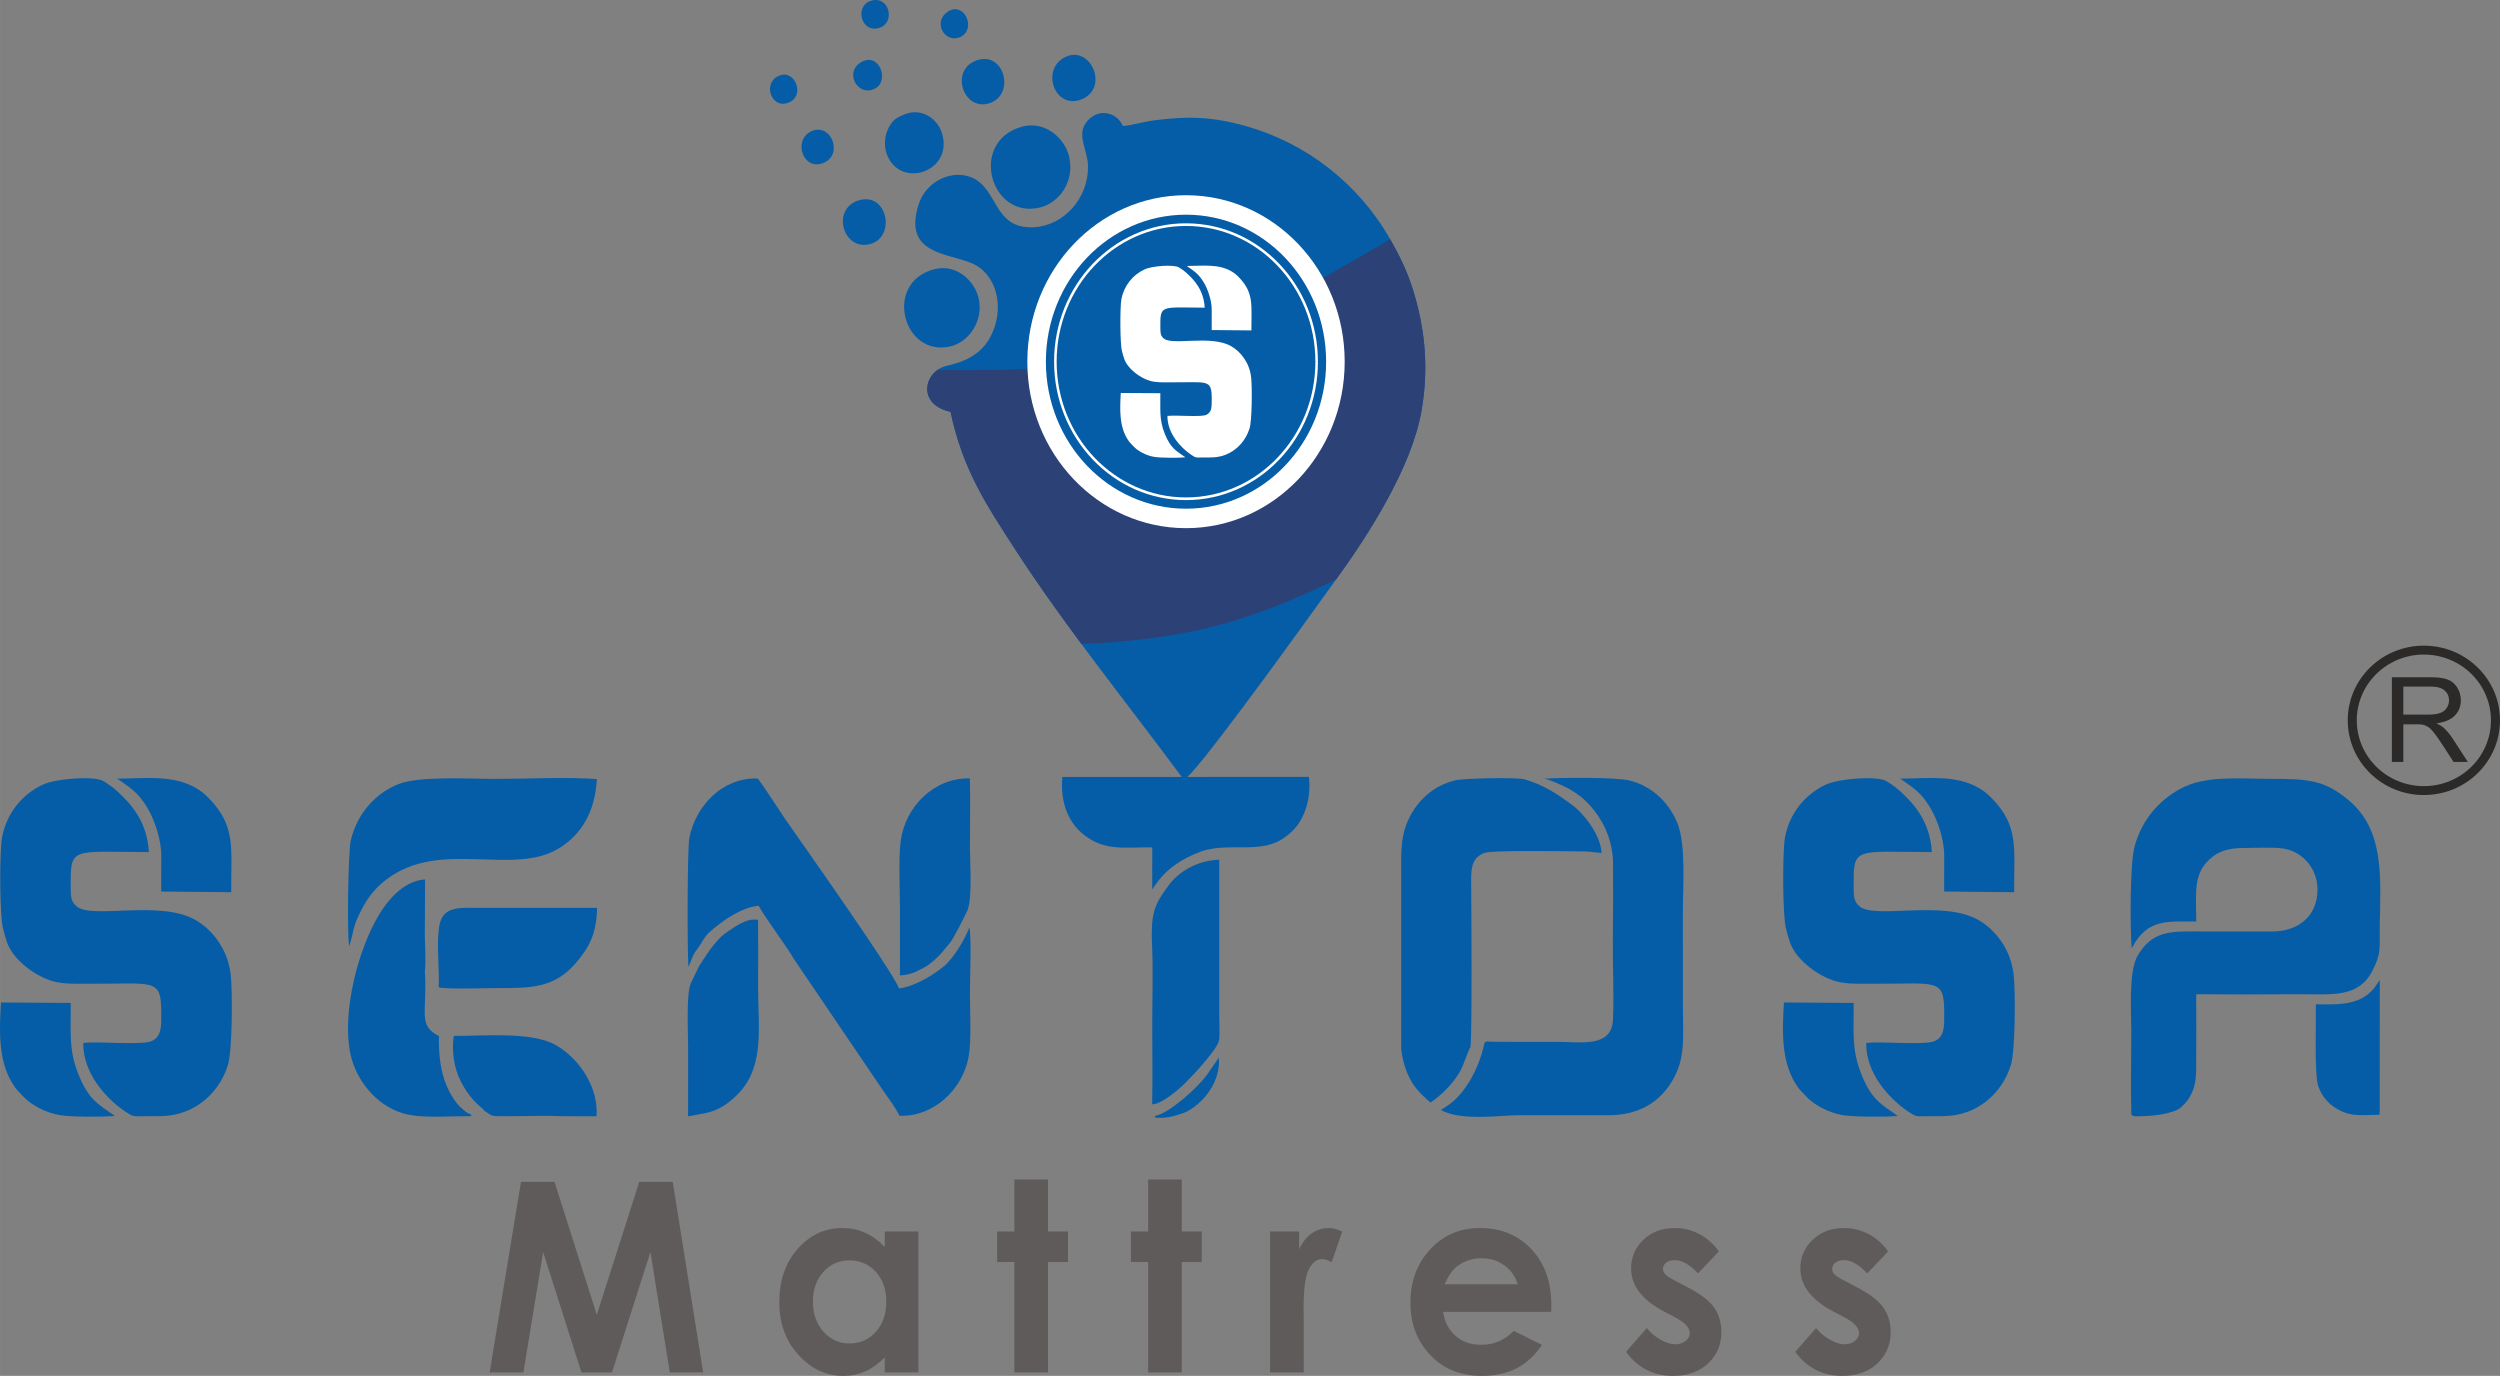 <?xml version="1.0" encoding="UTF-8" standalone="no"?>
<svg xmlns:inkscape="http://www.inkscape.org/namespaces/inkscape" xmlns:sodipodi="http://sodipodi.sourceforge.net/DTD/sodipodi-0.dtd" xmlns="http://www.w3.org/2000/svg" xmlns:svg="http://www.w3.org/2000/svg" xml:space="preserve" width="65.378mm" height="35.98mm" version="1.1" style="shape-rendering:geometricPrecision; text-rendering:geometricPrecision; image-rendering:optimizeQuality; fill-rule:evenodd; clip-rule:evenodd" viewBox="0 0 89442.6 49224.21" id="svg43">
 <rect x="0" y="0" width="89442.6" height="49224.21" fill="#808080" stroke="none"/>
 <defs id="defs1">
  <style type="text/css" id="style1">
   
    .fil4 {fill:#055DA7;fill-rule:nonzero}
    .fil3 {fill:#5F5B5A;fill-rule:nonzero}
    .fil0 {fill:#055DA7;fill-rule:nonzero}
    .fil5 {fill:#2B2A29;fill-rule:nonzero}
    .fil1 {fill:#2C4176;fill-rule:nonzero}
    .fil2 {fill:white;fill-rule:nonzero}
   
  </style>
 </defs>
 <g id="Layer_x0020_1">
  <g id="_1954772940960">
   <g id="g20">
    <path class="fil0" d="M42293.77 27816.71c91.8,51.3 -12.45,28.32 118.61,19.84 266.64,-17.65 3816,-4918.13 4306.04,-5604.9 315.89,-442.99 731.79,-1017.72 1012.79,-1402.42 1135.78,-1556.33 2784.05,-4072.51 3132.64,-6168.69 103.56,-627.95 148.98,-1219.1 120.67,-1893.57 -25.17,-599.22 -121.35,-1222.25 -251.73,-1748.27 -246.94,-997.2 -506.19,-1587.25 -974.76,-2421.65 -1133.73,-2020.66 -3027.71,-3479.72 -5180.11,-4085.24 -1223.34,-344.21 -2089.2,-362.41 -3313.64,-202.61 -375.68,49.11 -748.21,172.52 -1090.23,199.33 -192.9,-457.08 -814.97,-667.63 -1245.78,-208.36 -472.4,503.87 1.64,1036.19 -1.64,1686.16 -5.88,1116.36 -858.88,2073.74 -1917.64,2142.01 -1478.35,95.22 -1286.96,-1393.39 -2255.97,-1782.89 -725.77,-291.27 -1634.86,147.48 -1895.07,988.71 -553.8,1788.36 1082.15,1710.79 1947.47,2100.42 720.43,324.37 1087.08,1272.04 792.67,2217.94 -270.47,869.14 -867.91,1243.18 -1725.84,1434.57 -798.41,177.44 -1105.82,1371.91 134.21,1647.72 438.74,2072.1 1290.65,3340.86 2333.4,4951.78 1777,2744.38 4000.96,5490.53 5953.9,8130.11z" id="path1"></path>
    <path class="fil1" d="M33544.46 13233.07c2588.55,43.51 5160.41,-19.43 7627.89,-657.23 3017.45,-779.67 5793.43,-2396.47 8565.03,-4014.78l20.52 35.98c468.71,834.39 728.5,1424.31 974.9,2421.65 129.83,525.89 226.55,1149.05 251.59,1748.14 28.32,674.47 -16.42,1265.61 -121.21,1893.57 -340.11,2052.4 -1927.77,4507.29 -3059.99,6069.92 -1401.88,692.93 -2834.26,1282.58 -4325.33,1667.69 -1562.35,403.45 -3166.57,576.51 -4790.35,638.62 -824.54,-1111.98 -1623.23,-2231.07 -2347.63,-3350.03 -1042.75,-1610.92 -1894.25,-2880.36 -2333.4,-4951.78 -1050.41,-233.67 -990.49,-1126.07 -462,-1501.75z" id="path2"></path>
    <path class="fil0" d="M36530.17 4540.94c-1870.17,554.89 -1096.79,3312.68 675.56,2883.51 680.76,-165.13 1256.45,-919.22 1043.16,-1825.71 -155,-656.95 -872.84,-1308.98 -1718.72,-1057.8z" id="path3"></path>
    <path class="fil0" d="M33438.71 9628.3c-1845.55,463.51 -1145.91,3158.22 560.64,2765.31 659.55,-151.72 1193.52,-908.54 1016.49,-1711.34 -134.07,-610.85 -780.22,-1254.4 -1577.13,-1053.97z" id="path4"></path>
    <path class="fil0" d="M32365.58 4089.2c-286.48,117.52 -425.47,197.28 -576.65,486.9 -133.11,256.11 -171.69,618.92 -73.33,907.45 455.02,1328.68 2445.86,659.55 1974.97,-750.26 -168.41,-503.04 -737.67,-885.15 -1324.99,-644.09z" id="path5"></path>
    <path class="fil0" d="M38138.35 2028.87c-944.53,430.26 -397.7,1929.96 570.22,1519.94 981.74,-415.21 312.61,-1921.88 -570.22,-1519.94z" id="path6"></path>
    <path class="fil0" d="M30745.09 7161.37c-1030.99,289.21 -588.41,1852.39 404.54,1564.81 904.3,-262.4 602.37,-1847.6 -404.54,-1564.81z" id="path7"></path>
    <path class="fil0" d="M34941.69 2159.52c-992.54,346.95 -462.82,1888.37 504.41,1516.79 874.48,-335.04 478.97,-1860.32 -504.41,-1516.79z" id="path8"></path>
    <path class="fil0" d="M29018.29 4700.87c-655.18,307.41 -298.24,1429.24 446.82,1126.62 720.3,-292.36 272.11,-1463.85 -446.82,-1126.62z" id="path9"></path>
    <path class="fil0" d="M30795.71 2231.89c-610.44,373.08 -83.45,1273.55 528.63,925.65 510.3,-290.17 119.02,-1321.71 -528.63,-925.65z" id="path10"></path>
    <path class="fil0" d="M27793.86 2748.21c-526.3,310.01 -137.77,1245.23 499.21,882.82 513.72,-292.22 102.06,-1237.16 -499.21,-882.82z" id="path11"></path>
    <path class="fil0" d="M31144.16 32.83c-598.67,202.07 -313.7,1207.47 351.05,951.37 553.66,-213.28 301.94,-1172.17 -351.05,-951.37z" id="path12"></path>
    <path class="fil0" d="M33879.92 437.92c-537.66,403.04 -18.2,1174.23 520.56,862.17 545.32,-316.44 58.42,-1296.12 -520.56,-862.17z" id="path13"></path>
    <path class="fil2" d="M42431.81 6984.34c3135.1,0 5677,2666.4 5677,5956.09 0,3289.56 -2541.9,5955.95 -5677,5955.95 -3135.1,0 -5677,-2666.4 -5677,-5955.95 0,-3289.69 2541.9,-5956.09 5677,-5956.09z" id="path14"></path>
    <path class="fil0" d="M42431.81 7680.83c2768.45,0 5013.07,2354.75 5013.07,5259.6 0,2904.72 -2244.62,5259.46 -5013.07,5259.46 -2768.45,0 -5013.34,-2354.75 -5013.34,-5259.46 0,-2904.85 2244.89,-5259.6 5013.34,-5259.6z" id="path15"></path>
    <path class="fil2" d="M42431.81 7988.79l0 190.71 -233.67 6.02 -230.25 18.61 -227.24 30.65 -223.27 41.59 -219.71 53.36 -215.47 63.62 -210.55 75.38 -206.17 85.09 -201.11 95.08 -195.5 105.34 -189.75 114.24 -184.42 124.09 -177.99 132.98 -171.01 141.19 -164.72 149.53 -157.47 157.74 -150.35 165.67 -142.69 172.65 -135.17 179.63 -126.14 186.88 -118.07 193.04 -109.04 199.47 -100.42 205.08 -90.98 210.55 -81.13 216.57 -71.14 221.36 -61.43 225.32 -50.35 230.52 -39.95 234.49 -29 238.46 -17.51 241.47 -5.88 245.43 -181.68 0 5.75 -255.01 18.2 -251.18 29.96 -247.9 41.73 -243.79 52.81 -239.96 63.62 -234.63 73.74 -230.39 85.09 -224.91 93.99 -219.17 104.25 -213.83 113.82 -206.85 122.85 -200.83 131.47 -194.13 140.23 -187.56 148.44 -179.49 155.96 -171.69 163.62 -164.03 171.56 -155.41 177.99 -147.07 185.51 -138.31 191.26 -128.87 197.69 -119.16 203.16 -109.17 209.59 -99.32 214.38 -88.79 219.03 -77.43 223.96 -66.76 228.74 -55.68 231.89 -43.23 236.27 -31.6 239.96 -19.15 242.7 -6.43zm-4719.21 4951.78l181.68 0 5.88 244.75 17.51 242.01 29 238.46 39.95 234.08 50.35 230.25 61.43 226.28 71.14 221.08 81.13 215.88 90.98 211.23 100.42 205.35 109.04 199.19 118.07 193.04 126.14 186.47 135.17 180.18 142.69 172.52 150.35 165.26 157.47 158.15 164.72 149.67 171.56 141.05 177.44 132.57 184.42 123.95 189.75 114.37 195.5 105.34 201.11 95.77 206.17 84.96 210.55 74.7 215.47 64.16 219.71 52.94 223.27 42.27 227.24 29.82 230.25 18.74 233.67 5.88 0 191.26 -242.7 -6.43 -239.96 -19.15 -236.27 -31.6 -231.89 -43.78 -228.74 -55.13 -223.96 -66.76 -219.03 -77.98 -214.38 -88.24 -208.91 -99.32 -203.84 -109.58 -197.69 -119.16 -191.26 -128.87 -184.83 -137.77 -178.67 -147.07 -171.01 -155.55 -164.17 -164.03 -155.96 -172.1 -148.44 -179.49 -140.23 -187.15 -131.47 -193.99 -122.85 -200.97 -113.28 -207.4 -104.8 -213.83 -93.99 -219.03 -85.09 -224.91 -73.74 -229.84 -63.62 -235.31 -52.81 -239.41 -41.73 -244.2 -29.96 -247.49 -18.2 -251.73 -5.75 -254.33zm4719.21 4951.64l0 -191.26 233.4 -5.88 230.52 -18.74 227.1 -29.82 223.41 -42.27 219.71 -52.94 215.2 -64.16 210.68 -74.7 206.31 -84.96 200.97 -95.77 195.64 -105.34 189.75 -114.37 184.28 -123.95 177.44 -132.57 171.69 -141.05 164.44 -149.67 157.74 -158.15 150.08 -165.26 142.83 -172.52 135.3 -180.18 126 -186.47 118.2 -193.04 109.04 -199.19 100.42 -205.35 90.98 -211.23 81.13 -215.88 71.14 -221.08 61.43 -226.28 50.21 -230.25 40.08 -234.08 28.87 -238.46 17.65 -242.01 5.88 -244.75 181.68 0 -5.88 254.33 -18.2 251.73 -29.82 247.49 -41.73 244.2 -52.94 239.41 -63.48 235.31 -73.88 229.84 -84.96 224.91 -94.12 219.03 -104.66 213.83 -113.28 207.4 -122.99 200.97 -131.47 193.99 -140.09 187.15 -148.57 179.49 -156.1 172.1 -164.03 164.03 -171.01 155.55 -178.53 147.07 -184.96 137.77 -191.12 128.87 -197.96 119.16 -203.57 109.58 -208.91 99.32 -214.38 88.24 -219.03 77.98 -223.96 66.76 -228.74 55.13 -232.03 43.78 -236.27 31.6 -239.96 19.15 -242.56 6.43zm4719.21 -4951.64l-181.68 0 -5.88 -245.43 -17.65 -241.47 -28.87 -238.46 -40.08 -234.49 -50.21 -230.52 -61.43 -225.32 -71.14 -221.36 -81.13 -215.88 -90.98 -211.23 -100.42 -205.08 -109.04 -199.47 -118.2 -193.04 -126 -186.88 -135.3 -179.63 -142.83 -172.65 -150.08 -165.67 -157.74 -157.74 -164.44 -149.53 -171.69 -141.19 -177.44 -132.98 -184.28 -124.09 -189.75 -114.24 -195.64 -105.34 -200.97 -95.08 -206.31 -85.09 -210.68 -75.38 -215.2 -63.62 -219.71 -53.36 -223.41 -41.59 -227.1 -30.65 -230.52 -18.61 -233.4 -6.02 0 -190.71 242.56 6.43 239.96 19.15 236.27 31.6 232.03 43.23 228.74 55.68 223.96 66.76 219.03 77.43 214.38 88.79 208.91 99.32 203.57 109.17 197.96 119.16 191.12 128.87 184.96 138.31 178.53 147.07 171.01 155.41 164.03 164.03 156.1 171.69 148.57 179.49 140.09 187.56 131.47 194.13 122.99 200.83 113.28 206.85 104.66 213.83 94.12 219.17 84.96 224.91 73.88 230.39 63.48 234.63 52.94 239.96 41.73 243.79 29.82 247.9 18.2 251.18 5.88 255.01z" id="path16"></path>
    <path class="fil0" d="M42431.81 8084.28c2556.27,0 4628.37,2174.16 4628.37,4856.01 0,2681.99 -2072.1,4856.15 -4628.37,4856.15 -2556.4,0 -4628.5,-2174.16 -4628.5,-4856.15 0,-2681.86 2072.1,-4856.01 4628.5,-4856.01z" id="path17"></path>
    <path class="fil2" d="M40141.23 12560.79c17.65,77.98 52.94,195.64 76.34,267.19 120.39,368.84 585.81,704.97 941.24,801.7 216.98,58.69 425.47,47.47 661.74,49.11 1409.81,10.67 1531.16,-139.41 1531.57,614.68 0,252.69 6.57,455.44 -190.71,547.78 -193.45,90.98 -1092.96,1.09 -1393.39,39.54 -7.93,615.77 470.89,1137.97 861.07,1397.63 160.34,106.98 155,90.29 371.43,89.2 314.8,-1.5 537.25,16.69 825.23,-89.2 417.4,-153.91 746.56,-512.48 880.77,-955.06 88.24,-293.45 93.03,-1459.47 56.64,-1810.66 -54.45,-531.77 -371.98,-928.38 -716.06,-1126.75 -719.89,-415.76 -2105.89,-11.22 -2413.16,-277.86 -104.11,-90.29 -119.16,-169.92 -119.84,-362.41 -3.15,-852.45 -25.58,-746.15 1586.43,-738.08 -35.98,-622.07 -358.57,-979.14 -657.36,-1248.92 -76.48,-69.64 -166.22,-133.25 -268.97,-194.13 -176.89,-105.21 -946.58,-56.64 -1227.03,74.29 -416.86,193.99 -730.15,572.54 -825.78,1063 -54.45,280.59 -51.3,1609.82 19.84,1858.95z" id="path18"></path>
    <path class="fil2" d="M42408.96 16361.87c-336.28,-241.47 -523.84,-316.3 -736.44,-841.1 -207.4,-513.17 -151.17,-874.48 -159.24,-1452.77l-1414.74 -8.48c-35.3,607.7 -62.52,1246.46 293.32,1733.23 41.18,56.23 101.65,109.72 144.88,159.38 150.22,172.52 458.58,345.71 759.42,394.28 235.31,37.49 864.77,39.54 1112.8,15.46z" id="path19"></path>
    <path class="fil2" d="M43351.85 11078.74l-1.09 728.92 1421.17 13.95c-6.02,-895.68 103.15,-1336.62 -455.98,-1909.71 -81.67,-83.73 -152.81,-142.01 -258.57,-203.98 -469.8,-273.62 -1020.73,-195.23 -1598.61,-191.94 259.8,186.06 412.48,264.59 608.8,588.41 140.5,233.12 283.74,633.83 284.29,974.35z" id="path20"></path>
   </g>
   <path class="fil3" d="M67551.34 44772.6l-745.06 786.79c-301.25,-316.99 -576.1,-475.27 -823.59,-475.27 -134.07,0 -239.96,29.96 -316.85,90.43 -77.02,59.92 -114.37,134.76 -114.37,222.86 0,68.4 24.08,129.83 72.1,187.02 48.57,56.64 168.82,134.62 360.9,234.22l440.39 231.34c464.33,238.87 783.91,483.75 957.52,732.2 173.88,250.09 259.94,541.35 259.94,876.94 0,446.41 -157.19,819.89 -470.89,1117.59 -313.7,298.79 -734.93,447.5 -1262.47,447.5 -700.05,0 -1261.24,-286.48 -1678.64,-860.52l743.42 -848.35c141.73,172.1 307.82,313.15 499.21,419.04 190.16,106.44 358.99,159.93 506.6,159.93 158.83,0 288.67,-39.54 384.84,-120.39 97.82,-80.72 146.52,-172.52 146.52,-276.76 0,-194.54 -175.53,-384.84 -526.44,-568.03l-405.77 -213.83c-778.71,-410.01 -1167.8,-922.5 -1167.8,-1538.14 0,-397.29 146.52,-737.67 438.74,-1019.36 292.91,-281.55 667.08,-422.19 1122.51,-422.19 312.06,0 604.97,72.78 880.64,216.43 274.85,144.33 507.29,351.19 698.54,620.56zm-6055.41 0l-744.92 786.79c-302.07,-316.99 -576.1,-475.27 -823.72,-475.27 -134.07,0 -239.96,29.96 -316.99,90.43 -76.89,59.92 -114.37,134.76 -114.37,222.86 0,68.4 24.08,129.83 72.37,187.02 48.02,56.64 168.68,134.62 360.63,234.22l440.39 231.34c464.46,238.87 784.05,483.75 957.8,732.2 173.61,250.09 259.25,541.35 259.25,876.94 0,446.41 -156.65,819.89 -470.35,1117.59 -313.84,298.79 -734.93,447.5 -1262.33,447.5 -700.19,0 -1261.37,-286.48 -1679.32,-860.52l743.96 -848.35c141.6,172.1 307.82,313.15 499.21,419.04 189.62,106.44 359.12,159.93 506.6,159.93 158.15,0 288.12,-39.54 384.84,-120.39 97.82,-80.72 146.38,-172.52 146.38,-276.76 0,-194.54 -175.25,-384.84 -526.44,-568.03l-406.18 -213.83c-778.17,-410.01 -1167.25,-922.5 -1167.25,-1538.14 0,-397.29 146.52,-737.67 438.74,-1019.36 293.04,-281.55 667.08,-422.19 1122.51,-422.19 312.06,0 604.83,72.78 880.77,216.43 274.71,144.33 506.6,351.19 698.41,620.56zm-7197.49 1175.87c-79.62,-275.26 -236.82,-500.31 -470.35,-672.41 -235.58,-172.65 -506.6,-258.16 -817.7,-258.16 -336.14,0 -630.69,96.18 -885.56,291.4 -158.29,120.12 -305.77,333.81 -441.48,639.17l2615.09 0zm1199.26 987.62l-3868.8 0c55.41,359.12 205.08,645.6 446.13,858.88 241.74,212.19 551.06,318.49 924.69,318.49 449.42,0 834.26,-166.09 1157.13,-498.67l1010.6 501.95c-251.73,376.22 -555.17,654.63 -906.36,836.86 -353.38,180.72 -770.78,270.61 -1254.94,270.61 -751.35,0 -1363.98,-248.72 -1835.83,-746.84 -471.99,-497.02 -708.67,-1120.73 -708.67,-1868.8 0,-767.5 236.68,-1405.71 708.67,-1911.9 471.85,-508.24 1063.55,-761.07 1777.14,-761.07 755.05,0 1370.68,252.82 1844.31,757.92 473.63,506.05 710.86,1172.45 710.86,2003.56l-4.93 239zm-10058.43 -2877.08l1040.56 0 0 640.95c111.64,-250.22 259.25,-439.84 443.67,-569.81 185.38,-129.83 387.44,-194.54 606.06,-194.54 155.55,0 318.49,42.27 488.95,129.42l-374.03 1091.87c-140.64,-74.29 -256.52,-110.68 -346.95,-110.68 -184.42,0 -340.93,120.25 -467.61,360.76 -128.19,240.51 -191.94,712.5 -191.94,1415.28l4.93 244.75 0 2034.07 -1203.64 0 0 -5042.07zm-4361.73 -1861.42l1203.64 0 0 1861.42 715.1 0 0 1091.46 -715.1 0 0 3950.21 -1203.64 0 0 -3950.21 -615.64 0 0 -1091.46 615.64 0 0 -1861.42zm-4787.06 0l1203.5 0 0 1861.42 715.23 0 0 1091.46 -715.23 0 0 3950.21 -1203.5 0 0 -3950.21 -615.23 0 0 -1091.46 615.23 0 0 -1861.42zm-5904.79 2896.23c-374.03,0 -684.59,137.9 -930.43,414.67 -247.49,275.26 -370.89,629.59 -370.89,1062.04 0,435.05 125.04,792.53 376.77,1074.22 252.27,280.05 561.19,421.23 929.48,421.23 378.28,0 693.76,-137.9 942.75,-414.8 250.09,-275.4 375.13,-637.53 375.13,-1085.57 0,-438.74 -125.04,-793.08 -375.13,-1065.19 -248.99,-270.47 -565.98,-406.59 -947.67,-406.59zm1268.9 -1034.82l1203.5 0 0 5042.07 -1203.5 0 0 -536.56c-235.17,234.08 -471.99,401.94 -709.21,504.55 -236.82,103.15 -494.43,155.14 -770.64,155.14 -622.75,0 -1159.86,-251.45 -1613.66,-756.28 -454.2,-503.45 -680.35,-1129.9 -680.35,-1878.65 0,-777.21 220.26,-1413.23 659.01,-1910.26 438.74,-495.38 971.07,-743.42 1599.02,-743.42 289.21,0 559.68,56.64 813.05,168.96 253.23,112.73 486.9,283.33 702.78,508.24l0 -553.8zm-13015.27 -1775.91l1198.85 0 1513.1 4755.46 1520.49 -4755.46 1196.12 0 1089.27 6817.98 -1193.52 0 -693.62 -4306.04 -1375.61 4306.04 -1092.14 0 -1369.59 -4306.04 -707.3 4306.04 -1206.65 0 1120.6 -6817.98z" id="path21"></path>
   <g id="g43">
    <path class="fil4" d="M109.45 33224.33c31.47,137.77 93.44,345.17 134.62,470.76 212.74,649.98 1032.49,1243.04 1659.49,1413.64 382.24,104.25 749.3,84 1166.15,87.15 2485.26,18.61 2699.64,-245.84 2700.05,1082.84 0,446.27 11.77,802.79 -336.69,966.14 -340.38,159.93 -1926.67,1.78 -2455.3,69.64 -14.36,1085.44 829.06,2005.88 1517.48,2463.78 282.1,188.25 272.93,159.24 654.63,157.19 554.76,-3.28 946.99,28.87 1454.82,-157.74 735.35,-270.47 1316.37,-903.07 1551.95,-1683.56 156.1,-516.73 164.03,-2572.82 100.55,-3191.06 -96.18,-938.1 -655.86,-1637.19 -1262.47,-1987.28 -1269.31,-732.61 -3712.3,-19.29 -4253.78,-489.09 -183.73,-159.66 -210.55,-300.29 -211.64,-639.17 -5.34,-1502.84 -44.87,-1315.69 2796.91,-1301.32 -63.07,-1096.79 -632.19,-1726.39 -1158.77,-2201.52 -135.3,-122.31 -293.45,-234.08 -474.59,-342.43 -311.1,-185.51 -1667.97,-99.05 -2162.39,130.79 -735.35,342.16 -1287.37,1009.65 -1455.92,1874.41 -96.18,494.29 -90.29,2837.41 34.89,3276.83z" id="path22"></path>
    <path class="fil4" d="M4107.13 39925.21c-592.79,-425.88 -923.59,-557.9 -1298.31,-1483 -365.96,-904.3 -267.19,-1541.97 -280.59,-2560.64l-2493.74 -15.46c-62.38,1071.62 -109.99,2197.28 516.86,3055.48 72.1,98.91 179.49,193.45 254.87,280.59 265.68,305.22 808.67,610.3 1340.04,695.4 413.57,66.22 1524.18,69.91 1960.87,27.64z" id="path23"></path>
    <path class="fil0" d="M5769.21 30611.97l-1.78 1285.31 2505.1 24.08c-10.81,-1578.77 181.27,-2356.39 -803.89,-3366.03 -144.2,-148.03 -268.69,-251.18 -455.85,-360.22 -827.96,-482.11 -1799.44,-343.66 -2818.12,-337.78 457.9,327.66 727.27,465.42 1072.58,1036.73 248.99,411.11 501.27,1117.18 501.95,1717.9z" id="path24"></path>
    <path class="fil0" d="M41224.2 30316.74l-1.09 1506.67c308.91,-490.18 684.59,-853 1248.92,-1142.21 741.36,-379.92 1114.44,-366.65 2027.91,-365.96 873.25,0.96 1305.56,-147.07 1777.55,-626.99 382.65,-388.54 645.74,-1107.46 551.61,-1894.11l-8822.36 3.15c-88.79,1007.05 282.78,1693.14 784.05,2078.94 757.37,583.21 1411.59,428.21 2433.41,440.52z" id="path25"></path>
    <path class="fil4" d="M43620.13 30757.4c-842.74,32.97 -1472.33,462.82 -1810.66,918.12 -539.44,726.45 -641.49,1027.7 -591.15,2178.95 40.08,906.49 5.34,1895.75 5.34,2813.33 0,941.79 16.55,1900.68 -2.19,2840.83 315.48,7.39 909.09,-496.61 1131.95,-710.31 251.86,-241.06 1198.85,-1243.31 1258.77,-1574.66 34.2,-190.16 7.93,-731.51 7.93,-957.66 0,-1836.38 -3.15,-3672.21 0,-5508.59z" id="path26"></path>
    <path class="fil4" d="M41329.27 39923.7c-38.44,47.61 59.51,57.19 -68.81,54.04 460.22,55.54 740.82,-42.82 1132.5,-176.35 588.55,-273.62 1286.41,-1030.99 1214.72,-1964.3l-444.63 642.59c-361.72,479.24 -1333.88,1346.74 -1833.78,1444.01z" id="path27"></path>
    <path class="fil4" d="M57708.79 30792.43c6.29,942.34 4.79,1892.47 -6.02,2831.66 -10.67,920.17 47.61,1939.94 4.24,2860.25 -46.51,1002.26 -1135.1,790.62 -1976.2,790.62l-2040.77 -1.09c-108.49,0 -215.34,-2.74 -323.28,-3.83 -192.49,-2.74 -239.41,-45.42 -271.56,105.34 -167.18,787.33 -624.67,1667.56 -1214.17,2117.11 -51.85,39.54 -205.35,141.05 -329.85,219.03 694.3,404.68 2138.86,190.3 2779.26,188.66 1066.7,-2.19 2134.07,-1.09 3201.32,0.55 1082.29,2.05 1767.02,-455.44 2179.49,-1050.83 617.42,-889.94 498.67,-1628.84 497.02,-2833.17 -0.96,-1128.26 -0.96,-2239.83 -0.41,-3357.96 0.41,-899.52 109.99,-2405.09 -179.63,-3166.02 -277.45,-727.96 -879.27,-1349.07 -1708.05,-1564.95 -493.47,-128.87 -2497.03,-106.85 -3092.01,-67.86 142.69,-4.38 758.06,274.16 920.99,369.79 331.35,194.54 536.56,362.41 748.75,601.82 401.4,453.79 765.99,1088.72 810.86,1960.87z" id="path28"></path>
    <path class="fil4" d="M52609.53 37459.51c62.52,-584.04 31.74,-4982.7 24.08,-5935.16 -3.69,-536.02 56.23,-832.75 457.62,-1003.08 273.48,-116.15 2967.78,-60.47 3559.48,-61.02 221.77,-0.55 517.82,57.73 649.84,54.04 -42.82,-687.46 -675.01,-1429.1 -1006.36,-1679.32 -547.78,-412.07 -1042.21,-742.87 -1734.87,-949.72 -273.75,-81.81 -2175.25,-45.01 -2504,35.3 -754.64,183.32 -1261.78,675.56 -1552.5,1182.16 -435.6,760.11 -370.48,1413.64 -370.48,2380.47l-1.5 6062.39c155.41,1183.26 702.24,1592.18 1047.54,1901.5 446.68,-303.99 836.45,-720.3 1064.1,-1129.22 146.93,-263.49 242.15,-639.17 367.06,-858.34z" id="path29"></path>
    <path class="fil4" d="M28075.14 29279.32c-129.42,-182.78 -904.99,-1395.99 -975.99,-1428.55 -1277.93,-31.6 -2212.74,997.33 -2435.6,2123.4 -77.3,389.63 -75.79,4100.97 -34.2,4614.96 64.71,-125.04 103.84,-261.3 170.05,-402.35 80.03,-170.05 127.23,-189.21 229.29,-348.45 204.12,-316.57 183.32,-355.02 540.26,-647.24 352.83,-289.62 995.69,-740.27 1574.12,-784.6 147.34,305.77 1111.16,1612.97 1243.04,1878.52l3159.18 4660.1c189.21,282.1 517.41,696.9 632.88,975.85 1255.35,40.63 2270.88,-978.04 2476.1,-2110.68 105.75,-585.27 46.93,-1657.16 46.93,-2300.84 0,-603.33 61.56,-1805.87 -17.51,-2337.65 -159.79,438.33 -576.78,1122.38 -915.11,1401.47 -336.55,277.86 -1014.3,716.6 -1604.9,791.44 -184.83,-568.17 -3846.92,-5727.76 -4088.52,-6085.37z" id="path30"></path>
    <path class="fil0" d="M32197.45 34899c436.15,-33.11 559.55,-128.87 884.6,-294 190.71,-96.59 500.58,-382.11 634.93,-548.88 98.23,-121.76 151.58,-187.56 262.81,-312.06 111.77,-125.18 533.42,-953.96 623.3,-1151.24 194.54,-428.07 98.23,-1719.41 98.23,-2288.53 0,-811.27 19.29,-1647.72 -2.05,-2455.16 -1297.22,-32.15 -2323.83,1037.83 -2476.23,2248.31 -82.36,652.03 -25.04,1694.24 -25.04,2389.63 0,848.76 1.5,1574.39 -0.55,2411.93z" id="path31"></path>
    <path class="fil4" d="M24617.03 39939.43c638.21,-126 1034.13,-106.71 1660.44,-676.52 1108.56,-1007.46 845.07,-2413.57 845.07,-3921.34 0,-808.67 8.48,-1613.52 -1.64,-2429.03 -427.53,-95.22 -919.76,310.97 -1188.59,491.69 -294.96,198.24 -713.05,821.4 -926.19,1170.94l-295.1 613.04c-163.49,371.02 -92.35,1801.08 -92.35,2294 0,819.76 1.64,1638.01 -1.64,2457.22z" id="path32"></path>
    <path class="fil0" d="M12492.93 33856.66c190.71,-585.27 83.73,-629.59 470.76,-1366.03 233.53,-444.22 510.43,-757.37 862.03,-1026.2 1929,-1471.37 4543.41,-82.91 6202.48,-1133.05 734.8,-465.56 1258.64,-1231.41 1325.4,-2458.04 -1108.42,-81.26 -2494.84,-6.43 -3634.32,-6.43 -937.41,0 -2698,-111.64 -3462.76,185.51 -803.89,312.61 -1491.07,1057.12 -1709.28,2027.23 -92.35,411.38 -135.17,3389.02 -54.31,3777.01z" id="path33"></path>
    <path class="fil4" d="M17329.38 39745.58c228.74,126.68 200.42,193.86 547.78,189.62 241.06,-3.15 481.57,-2.6 722.62,-2.6 466.52,-1.09 989.4,-23.94 1448.39,2.19l1293.93 3.69c72.1,-1030.44 -596.48,-2051.85 -1457.56,-2547.78 -846.98,-486.76 -2545.46,-327.52 -3651.96,-328.2 -83.86,560.09 25.17,1191.87 253.37,1629.11 410.97,788.29 784.19,923.59 843.42,1053.97z" id="path34"></path>
    <path class="fil0" d="M15695.89 35323.66c254.33,75.79 1687.81,27.77 2063.62,27.77 1176.83,0 2050.62,21.89 2839.46,-894.04 470.35,-545.73 751.49,-1058.35 761.07,-1975.92 -1400.37,0 -2800.47,0 -4200.84,0 -719.89,0 -1332.38,-83.86 -1447.3,673.37 -103.7,685.14 14.91,1451.13 -16.01,2168.82z" id="path35"></path>
    <path class="fil4" d="M15200.78 33203.26l6.29 -1739.66c-590.05,42.14 -1013.75,435.46 -1274.64,740.68 -1070.94,1251.66 -1856.63,4297.02 -1293.8,5862.51 312.06,869.01 1091.18,1709.69 2142.56,1841.17 508.24,80.72 1384.77,26.27 1937.89,26.68 257.75,0.55 87.15,11.22 144.47,-61.97 -139.13,-2.74 -446.95,-306.18 -520.56,-402.35 -149.26,-194.68 -246.53,-353.92 -364.05,-625.35 -220.26,-509.88 -291.27,-1149.19 -274.71,-1776.59 -772.42,-390.72 -411.11,-812.92 -504,-2321.64 50.76,-394.42 -15.05,-1101.99 0.55,-1543.47z" id="path36"></path>
    <path class="fil4" d="M76253.86 39886.76c119.71,79.49 216.84,45.97 441.89,44.87 318.63,-1.09 1092.96,-91.94 1334.98,-313.84 191.39,-175.25 316.99,-335.45 424.93,-606.61 123.95,-312.06 119.3,-674.88 119.3,-1047.41 0,-796.36 6.98,-1596.55 -0.55,-2392.37 1183.8,10.81 2378.82,9.17 3563.17,0 1271.36,-10.12 2230.25,166.36 2747.66,-853.96 323.28,-637.12 241.6,-782.54 255.42,-1580.96 29.96,-1753.61 175.94,-3424.31 -1110.06,-4504.96 -873.25,-733.7 -1468.64,-766.81 -2813.33,-766.81 -1126.07,0 -2330.26,-135.85 -3234.01,368.7 -746.02,416.86 -1340.45,1076 -1612.42,2041.59 -173.2,614.68 -162.53,2935.36 -105.75,3656.75 571.72,-1106.23 1329.09,-945.35 2311.38,-965.18 -6.29,-1109.65 -124.5,-1755.8 588,-2317.4 286.48,-225.6 653.53,-308.91 1091.87,-309.87 410.43,-0.68 1035.78,-35.98 1412,15.87 731.1,100.55 1324.31,778.3 1236.75,1649.36 -86.05,855.19 -754.77,1320.2 -1608.18,1320.61 -934.26,0.68 -1867.98,3.15 -2800.6,-1.09 -874.89,-3.69 -1503.93,7.66 -2011.08,854.23 -339.97,567.48 -233.67,2013.27 -233.67,2736.3 0,977.09 -27.22,2001.1 2.33,2972.16z" id="path37"></path>
    <path class="fil4" d="M83646.85 39693.18c509.75,280.59 855.74,191.26 1485.33,190.85l6.84 -148.03 3.28 -4673.92c-166.36,214.93 -136.4,251.18 -347.36,443.67 -532.46,484.71 -1250.16,426.98 -1941.17,426.98 13.27,593.75 -53.49,2502.36 82.22,2913.33 125.59,378.41 377.86,663.79 710.86,847.12z" id="path38"></path>
    <path class="fil4" d="M63898.69 33224.33c30.92,137.77 93.44,345.17 134.76,470.76 212.6,649.98 1032.63,1243.04 1659.49,1413.64 382.11,104.25 749.3,84 1166.02,87.15 2485.26,18.61 2699.23,-245.84 2700.19,1082.84 0,446.27 11.77,802.79 -336.69,966.14 -340.52,159.93 -1926.81,1.78 -2455.44,69.64 -14.36,1085.44 829.06,2005.88 1517.48,2463.78 282.1,188.25 273.07,159.24 654.63,157.19 554.76,-3.28 947.12,28.87 1454.82,-157.74 735.35,-270.47 1316.37,-903.07 1552.09,-1683.56 156.1,-516.73 164.17,-2572.82 100.42,-3191.06 -96.18,-938.1 -655.72,-1637.19 -1262.33,-1987.28 -1269.31,-732.61 -3712.43,-19.29 -4253.65,-489.09 -184.01,-159.66 -210.68,-300.29 -211.64,-639.17 -5.47,-1502.84 -45.01,-1315.69 2796.77,-1301.32 -63.62,-1096.79 -632.33,-1726.39 -1158.77,-2201.52 -135.17,-122.31 -293.32,-234.08 -474.59,-342.43 -311.1,-185.51 -1668.1,-99.05 -2162.53,130.79 -735.35,342.16 -1287.37,1009.65 -1455.64,1874.41 -96.31,494.29 -90.98,2837.41 34.61,3276.83z" id="path39"></path>
    <path class="fil4" d="M67896.37 39925.21c-592.65,-425.88 -923.59,-557.9 -1298.17,-1483 -366.1,-904.3 -267.32,-1541.97 -280.59,-2560.64l-2493.74 -15.46c-62.52,1071.62 -110.13,2197.28 516.73,3055.48 72.23,98.91 179.63,193.45 255.01,280.59 265.55,305.22 808.54,610.3 1339.9,695.4 413.57,66.22 1523.77,69.91 1960.87,27.64z" id="path40"></path>
    <path class="fil0" d="M69558.45 30611.97l-1.5 1285.31 2504.83 24.08c-10.53,-1578.77 181.27,-2356.39 -803.61,-3366.03 -144.47,-148.03 -269.38,-251.18 -456.12,-360.22 -827.69,-482.11 -1799.44,-343.66 -2817.98,-337.78 458.03,327.66 727.27,465.42 1072.58,1036.73 248.44,411.11 501.4,1117.18 501.81,1717.9z" id="path41"></path>
    <path class="fil5" d="M86719.02 23099.55l0 319.04 -123.54 2.74 -122.31 9.17 -119.71 14.78 -118.75 20.93 -115.88 26.68 -113.82 31.6 -111.23 36.8 -109.58 42.27 -105.75 47.06 -103.15 52.4 -101.1 55.95 -97.27 61.56 -93.99 65.8 -90.29 69.36 -87.69 74.42 -83.45 77.98 -79.08 81.81 -75.24 85.37 -71.69 88.79 -66.76 92.48 -62.52 95.08 -57.73 98.37 -52.94 101.51 -47.61 104.25 -43.23 107.39 -37.9 109.04 -32.15 111.64 -26.68 113.96 -21.48 115.47 -14.91 118.07 -9.58 119.16 -2.6 121.35 -323.96 0 3.69 -137.36 10.67 -135.71 17.1 -133.66 24.22 -132.02 30.37 -129.28 36.8 -126.68 42.82 -123.95 48.57 -121.35 54.59 -118.61 60.47 -115.47 65.12 -111.77 71 -108.49 76.48 -104.66 80.17 -101.1 86.05 -96.86 90.29 -92.76 94.67 -88.24 98.37 -83.86 102.61 -79.76 107.39 -74.15 110.13 -69.64 113.69 -64.03 117.66 -59.37 121.35 -53.49 122.99 -47.61 126.68 -42.14 129.15 -36.39 132.16 -29.28 134.07 -23.53 135.71 -17.1 138.45 -10.12 140.09 -3.83zm-2723.58 2672.28l323.96 0 2.6 121.35 9.58 119.16 14.91 118.07 21.48 116.15 26.68 113.69 32.15 111.23 37.9 109.58 43.23 106.71 47.61 104.25 53.49 101.65 57.19 98.37 62.52 95.63 66.76 92.48 71.14 88.24 75.79 85.37 79.76 82.36 82.77 77.98 87.69 73.74 90.29 70.05 93.99 65.8 97.27 60.88 101.1 56.64 103.15 52.4 106.3 46.51 109.04 42.68 111.23 37.08 113.82 31.47 115.88 26.13 118.75 20.79 119.71 15.05 122.31 9.03 123.54 3.28 0 319.04 -140.09 -3.69 -138.45 -10.12 -135.71 -17.1 -134.07 -23.67 -132.16 -29.41 -129.15 -36.12 -126.27 -42.27 -123.4 -47.61 -121.35 -53.49 -117.66 -59.24 -113.69 -64.3 -110.13 -69.91 -107.39 -74.29 -102.61 -79.08 -98.37 -83.86 -95.08 -88.24 -89.88 -93.58 -85.37 -96.18 -80.85 -100.96 -76.48 -104.8 -70.46 -108.49 -66.35 -112.32 -59.79 -115.47 -54.59 -118.07 -48.57 -121.21 -42.82 -124.5 -36.8 -126.68 -30.37 -129.97 -24.22 -131.47 -17.1 -133.53 -10.67 -135.71 -3.69 -137.49zm2723.58 2672.83l0 -319.04 123.4 -3.28 122.44 -9.03 120.25 -15.05 118.07 -20.79 116.01 -26.13 113.82 -31.47 111.23 -37.08 109.45 -42.68 105.89 -46.51 103.7 -52.4 100.42 -56.64 97.82 -60.88 93.58 -65.8 90.84 -70.05 87.15 -73.74 83.45 -77.98 79.49 -82.36 75.93 -85.37 70.59 -88.24 67.31 -92.48 61.97 -95.63 57.73 -98.91 52.94 -101.1 48.02 -104.25 43.37 -106.71 37.35 -109.58 32.7 -111.23 26.81 -113.69 20.66 -116.15 15.46 -118.07 9.17 -119.16 3.28 -121.35 323.28 0 -3.15 137.49 -11.22 135.71 -17.1 133.53 -23.67 131.47 -30.37 129.97 -36.94 126.68 -43.23 124.5 -48.02 120.67 -54.59 118.61 -60.47 115.47 -65.67 112.32 -71.14 108.49 -75.93 104.8 -80.58 100.96 -85.51 96.18 -89.88 93.58 -95.08 88.24 -98.37 83.86 -103.15 79.08 -106.85 74.29 -110.54 69.91 -113.96 64.3 -117.66 59.24 -120.67 53.49 -123.54 47.61 -126.55 42.27 -129.42 36.12 -132.02 29.41 -133.53 23.67 -136.4 16.42 -138.31 10.81 -140.09 3.69zm2723.58 -2672.83l-323.28 0 -3.28 -121.35 -9.17 -119.16 -15.46 -118.07 -20.66 -115.47 -26.81 -113.96 -32.7 -111.64 -37.35 -109.04 -43.37 -107.39 -48.02 -104.25 -52.94 -100.96 -57.73 -98.91 -61.97 -95.08 -67.31 -92.48 -71 -88.79 -75.52 -85.37 -79.08 -81.81 -83.86 -77.98 -87.15 -74.42 -90.84 -69.36 -93.58 -65.8 -97.82 -61.56 -100.42 -56.64 -103.7 -51.71 -105.89 -47.06 -109.45 -42.27 -111.23 -36.8 -113.82 -31.6 -116.01 -26.68 -118.07 -20.93 -120.25 -14.78 -122.44 -9.17 -123.4 -2.74 0 -319.04 140.09 3.83 138.31 10.12 136.4 17.1 133.53 23.53 132.02 29.28 129.42 36.39 126.55 42.14 123.54 47.61 120.67 53.49 117.66 59.37 113.96 64.03 110.54 69.64 106.85 74.15 103.15 79.76 98.37 83.86 94.67 88.24 90.29 92.76 85.51 96.86 80.58 101.1 75.93 104.66 71.14 108.49 65.67 111.77 60.47 115.47 54.59 118.61 48.02 121.35 43.23 123.95 36.39 126.68 30.92 129.28 23.67 132.02 17.1 133.66 11.22 135.71 3.15 137.36z" id="path42"></path>
    <path class="fil5" d="M85984.63 25567.16l877.08 0c186.47,0 331.9,-19.29 437.24,-57.32 104.66,-37.35 184.28,-98.23 238.32,-182.23 54.45,-83.32 82.36,-173.06 82.36,-271.43 0,-143.24 -53.08,-261.3 -158.29,-353.79 -105.75,-92.48 -272.52,-138.45 -500.72,-138.45l-975.99 0 0 1003.22zm-409.88 1692.05l0 -3029.35 1368.77 0c275.26,0 484.16,27.36 627.54,81.81 143.1,54.59 257.47,150.22 342.98,287.57 85.51,137.9 128.33,289.62 128.33,456.53 0,215.2 -71.69,395.92 -213.42,543.4 -141.46,147.48 -359.53,240.51 -656.27,280.59 108.63,50.89 190.98,101.65 246.94,151.31 119.3,107.39 232.03,241.47 337.92,403.04l533.83 825.09 -510.43 0 -408.24 -630.14c-118.61,-182.78 -217.11,-321.64 -294,-417.81 -78.12,-96.86 -146.38,-164.17 -207.95,-202.61 -60.33,-38.03 -122.85,-64.71 -185.92,-80.72 -45.97,-9.17 -121.35,-13.95 -227.24,-13.95l-472.95 0 0 1345.24 -409.88 0z" id="path43"></path>
   </g>
  </g>
 </g>
</svg>
